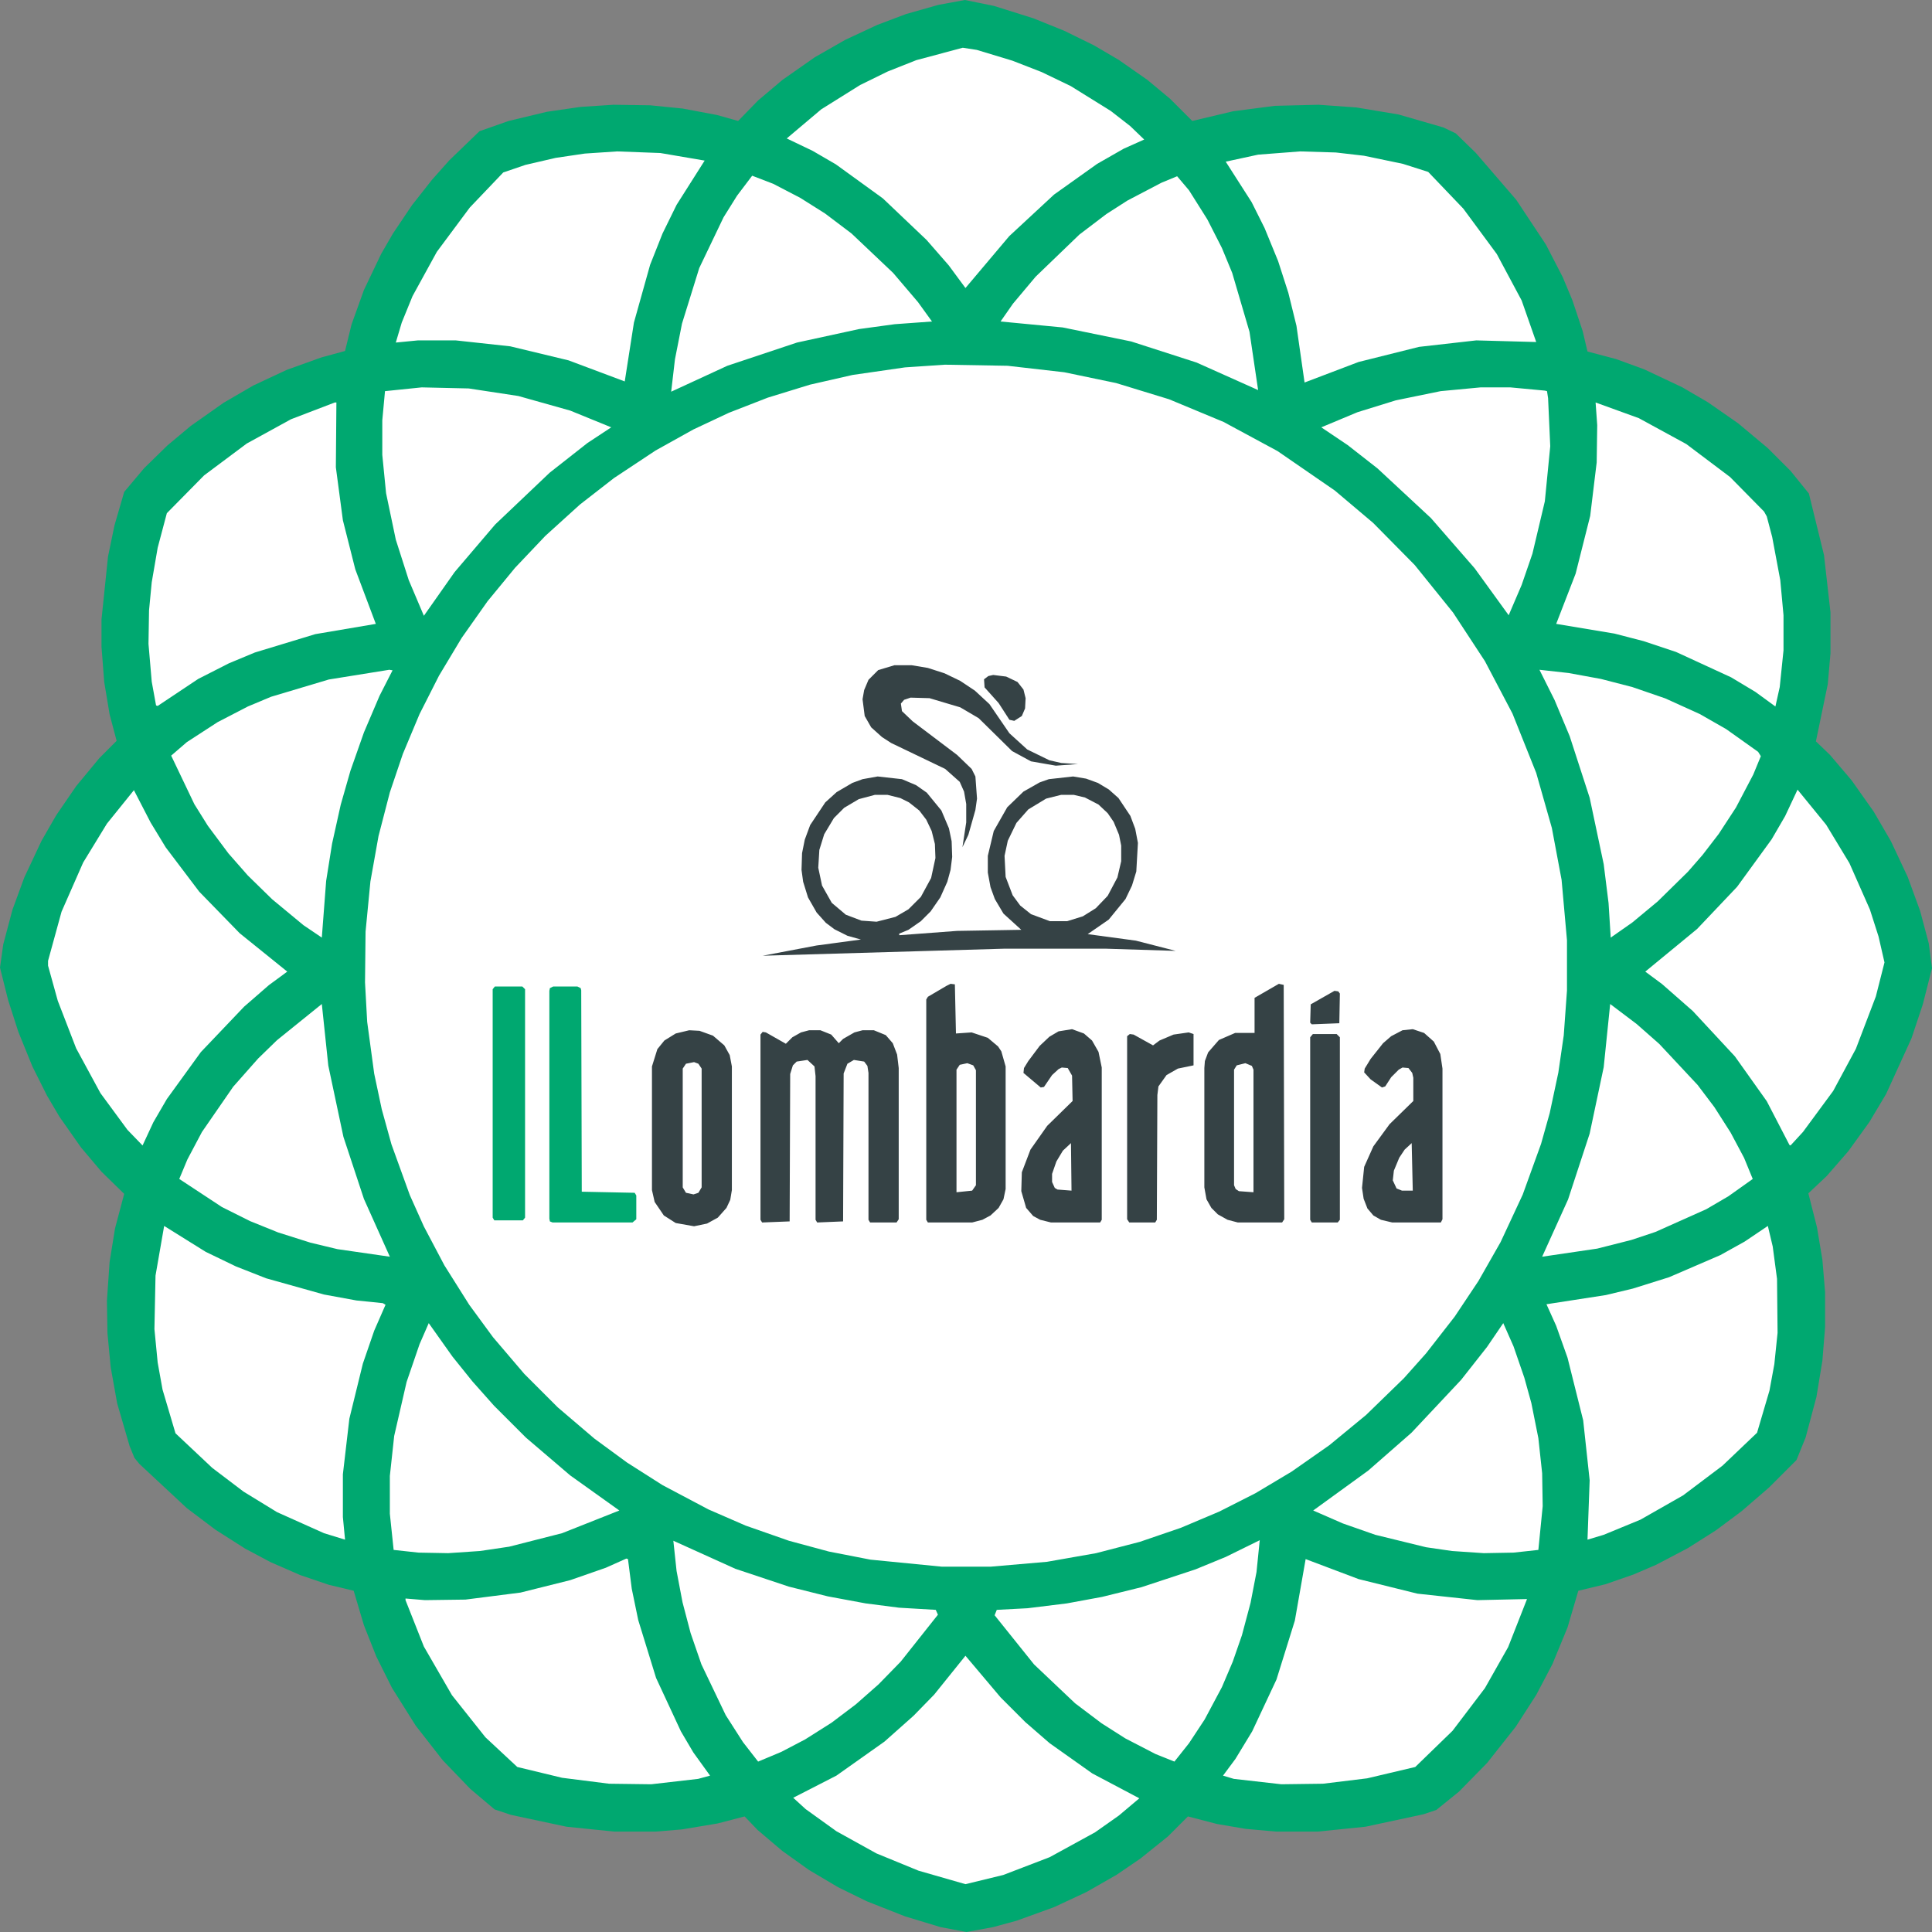 <svg width="150" height="150" viewBox="0 0 150 150" fill="none" xmlns="http://www.w3.org/2000/svg">
<rect x="0" y="0" width="150" height="150" fill="#808080" stroke="none"/>
<g clip-path="url(#clip0_261_2)">
<path fill-rule="evenodd" clip-rule="evenodd" d="M74.916 0L77.18 0.461L80.24 1.425L82.63 2.39L84.936 3.522L86.864 4.653L89.086 6.205L90.847 7.672L92.566 9.391L95.752 8.636L98.98 8.217L102.376 8.133L105.31 8.343L108.58 8.888L112.06 9.894L113.024 10.355L114.575 11.864L117.719 15.511L120.025 18.991L121.325 21.506L122.079 23.309L122.876 25.699L123.253 27.292L125.475 27.879L127.655 28.675L130.59 30.059L132.602 31.233L134.95 32.867L137.255 34.796L139.016 36.557L140.442 38.318L141.615 43.097L142.118 47.541V50.727L141.909 53.116L140.987 57.56L142.077 58.608L143.753 60.578L145.472 63.01L146.814 65.316L148.113 68.083L149.078 70.724L149.748 73.239L150 75.168L149.287 77.977L148.407 80.618L146.437 84.936L145.137 87.116L143.502 89.379L141.825 91.308L140.4 92.65L141.07 95.291L141.49 97.806L141.699 100.321V103.046L141.49 105.646L141.028 108.454L140.19 111.599L139.477 113.359L137.339 115.497L135.201 117.342L133.231 118.809L131.051 120.193L128.577 121.492L126.817 122.247L124.637 123.002L122.541 123.505L121.702 126.355L120.528 129.206L119.271 131.596L117.677 134.069L115.456 136.878L113.276 139.1L111.515 140.525L110.509 140.861L106.023 141.825L102.334 142.202H99.064L96.716 141.993L94.494 141.615L92.23 141.028L90.679 142.58L88.541 144.298L86.697 145.556L84.349 146.898L81.833 148.072L78.941 149.12L77.096 149.623L75.042 150L73.03 149.623L70.263 148.784L67.286 147.61L65.064 146.52L62.8 145.179L60.746 143.712L58.818 142.077L57.812 141.028L55.715 141.573L52.949 142.035L50.936 142.202H47.666L43.977 141.825L39.659 140.903L38.401 140.483L36.515 138.89L34.377 136.669L32.281 133.985L30.436 131.051L29.22 128.619L28.256 126.188L27.459 123.505L25.531 123.044L23.309 122.289L21.003 121.283L19.033 120.235L16.727 118.767L14.505 117.091L10.816 113.653L10.439 113.192L10.062 112.269L9.097 108.958L8.594 106.149L8.343 103.508L8.301 100.992L8.51 97.974L8.93 95.374L9.642 92.691L7.881 90.973L6.288 89.086L4.612 86.697L3.647 85.061L2.515 82.798L1.425 80.115L0.629 77.641L0 75.126L0.252 73.323L0.964 70.64L1.887 68.125L3.228 65.274L4.36 63.303L5.911 61.04L7.714 58.86L9.055 57.518L8.51 55.464L8.091 52.949L7.881 50.224V48.086L8.385 43.222L8.888 40.791L9.642 38.192L11.193 36.347L12.996 34.586L14.799 33.077L17.356 31.274L19.662 29.933L22.261 28.717L24.944 27.753L26.789 27.25L27.292 25.196L28.256 22.513L29.598 19.704L30.52 18.111L31.987 15.931L33.538 13.96L34.88 12.451L37.227 10.187L39.491 9.391L42.468 8.678L45.067 8.301L47.624 8.133L50.475 8.175L52.99 8.426L55.674 8.93L57.309 9.391L58.86 7.798L60.746 6.205L63.262 4.444L65.609 3.102L68.125 1.928L70.347 1.09L72.862 0.377L74.916 0Z" fill="#00A870"/>
<path fill-rule="evenodd" clip-rule="evenodd" d="M74.749 3.706L75.838 3.874L78.605 4.712L80.869 5.593L83.133 6.683L86.235 8.611L87.745 9.785L88.835 10.833L87.242 11.546L85.187 12.72L81.834 15.109L78.354 18.337L74.958 22.362L73.659 20.601L71.94 18.631L68.544 15.402L64.897 12.761L63.094 11.713L61.082 10.749L63.765 8.485L66.783 6.599L68.921 5.551L71.143 4.67L74.749 3.706ZM47.918 11.755L51.272 11.881L54.709 12.468L52.529 15.906L51.439 18.128L50.475 20.559L49.218 25.045L48.505 29.614L44.145 27.979L39.617 26.889L35.383 26.428H32.448L30.73 26.596L31.191 25.045L32.029 22.991L33.916 19.553L36.473 16.115L39.072 13.39L40.791 12.803L43.139 12.258L45.403 11.923L47.918 11.755ZM100.95 11.755L103.717 11.839L105.897 12.091L108.916 12.72L110.886 13.348L113.611 16.199L116.21 19.721L118.139 23.326L119.271 26.554L114.617 26.428L110.173 26.931L105.478 28.105L101.286 29.698L100.657 25.296L100.028 22.739L99.231 20.266L98.183 17.708L97.177 15.696L95.165 12.552L97.68 12.007L100.95 11.755ZM58.399 13.642L60.034 14.271L62.13 15.361L64.058 16.576L66.112 18.128L69.341 21.188L71.269 23.452L72.359 24.961L69.466 25.171L66.699 25.548L61.878 26.596L56.47 28.399L52.11 30.411L52.404 27.895L52.949 25.129L54.29 20.811L56.177 16.87L57.225 15.193L58.399 13.642ZM91.392 13.684L92.314 14.774L93.74 17.038L94.871 19.259L95.668 21.188L97.01 25.758L97.68 30.285L92.901 28.147L87.829 26.512L82.504 25.422L77.683 24.961L78.647 23.578L80.408 21.481L83.804 18.211L85.9 16.618L87.535 15.57L90.176 14.187L91.392 13.684ZM73.365 28.315L78.228 28.399L82.63 28.902L86.655 29.74L90.763 30.998L94.997 32.759L99.189 35.022L103.633 38.083L106.61 40.598L109.838 43.868L112.814 47.557L115.288 51.33L117.426 55.397L119.271 60.008L120.486 64.285L121.241 68.309L121.66 73.004V76.903L121.409 80.383L120.989 83.276L120.319 86.42L119.648 88.809L118.223 92.75L116.504 96.439L114.785 99.458L112.94 102.225L110.718 105.076L108.999 107.004L106.065 109.855L103.214 112.202L100.28 114.257L97.471 115.934L94.662 117.359L91.685 118.617L88.499 119.707L85.103 120.587L81.288 121.258L76.928 121.635H73.114L67.58 121.09L64.352 120.461L61.249 119.623L57.895 118.449L55.003 117.191L51.439 115.305L48.672 113.544L46.157 111.699L43.306 109.268L40.707 106.669L38.276 103.818L36.431 101.302L34.503 98.242L32.91 95.224L31.82 92.792L30.394 88.851L29.64 86.126L29.053 83.359L28.508 79.335L28.34 76.275L28.382 72.334L28.759 68.435L29.388 64.913L30.268 61.518L31.274 58.541L32.574 55.439L34.083 52.462L35.844 49.528L37.856 46.677L39.995 44.078L42.342 41.604L45.025 39.173L47.666 37.119L50.894 34.98L53.829 33.346L56.596 32.046L59.614 30.872L62.884 29.866L66.196 29.111L70.263 28.524L73.365 28.315ZM32.742 30.076L36.389 30.159L40.246 30.746L44.271 31.878L47.457 33.178L45.612 34.394L42.678 36.699L38.443 40.724L35.299 44.413L32.91 47.809L31.736 45.042L30.73 41.898L29.975 38.292L29.681 35.316V32.633L29.891 30.369L32.742 30.076ZM114.953 30.076H117.258L119.941 30.327L120.109 30.369L120.193 30.914L120.361 34.645L119.941 38.921L118.977 42.988L118.139 45.419L117.133 47.767L114.491 44.12L111.096 40.221L106.945 36.364L104.64 34.561L102.585 33.178L105.394 32.004L108.371 31.082L111.85 30.369L114.953 30.076ZM25.992 31.249H26.118L26.076 36.28L26.621 40.389L27.585 44.203L29.178 48.438L24.483 49.234L19.788 50.66L17.775 51.498L15.386 52.714L12.242 54.81L12.116 54.768L11.78 52.923L11.529 49.989L11.571 47.39L11.78 45.21L12.242 42.527L12.954 39.844L15.847 36.909L19.159 34.435L22.596 32.549L25.992 31.249ZM123.882 31.249L127.236 32.465L130.925 34.477L134.321 37.035L136.962 39.718L137.172 40.095L137.591 41.688L138.22 45.042L138.471 47.767V50.492L138.178 53.343L137.842 54.852L136.291 53.72L134.405 52.588L130.129 50.618L127.613 49.779L125.349 49.192L120.822 48.438L122.331 44.539L123.463 40.053L123.966 35.903L124.008 33.01L123.882 31.249ZM30.226 52.001L30.478 52.043L29.472 54.014L28.256 56.864L27.208 59.841L26.453 62.482L25.783 65.5L25.322 68.393L24.986 72.795L23.561 71.831L21.129 69.818L19.243 67.974L17.733 66.255L16.14 64.117L15.092 62.44L13.29 58.667L14.505 57.619L16.895 56.068L19.243 54.852L21.045 54.097L25.531 52.756L30.226 52.001ZM119.522 52.001L121.786 52.253L124.301 52.714L126.733 53.343L129.29 54.223L131.973 55.439L134.027 56.613L136.501 58.373L136.711 58.709L136.124 60.134L134.782 62.691L133.441 64.746L132.183 66.381L131.051 67.68L128.703 69.986L126.733 71.621L125.056 72.795L124.888 70.112L124.511 67.093L123.421 61.937L121.87 57.158L120.696 54.349L119.522 52.001ZM139.561 61.308L141.783 64.033L143.586 67.01L145.179 70.615L145.85 72.711L146.311 74.723L145.64 77.365L144.089 81.431L142.328 84.701L139.98 87.887L139.016 88.935L138.932 88.893L137.172 85.498L134.698 82.018L131.428 78.496L129.039 76.4L127.739 75.436L131.764 72.124L134.866 68.854L137.549 65.165L138.597 63.362L139.561 61.308ZM10.397 61.35L11.697 63.865L12.87 65.794L15.47 69.231L18.614 72.46L22.303 75.436L20.878 76.484L18.949 78.161L15.595 81.683L12.954 85.33L11.906 87.132L11.068 88.935L9.894 87.719L7.798 84.869L5.911 81.389L4.486 77.7L3.731 74.975V74.598L4.779 70.783L6.456 66.968L8.301 63.949L10.397 61.35ZM24.986 77.951L25.489 82.731L26.663 88.264L28.256 93.086L30.268 97.571L26.202 96.984L24.106 96.481L21.59 95.685L19.41 94.804L17.23 93.714L13.918 91.534L14.547 90.025L15.679 87.887L18.111 84.366L20.039 82.186L21.506 80.76L24.986 77.951ZM125.014 77.951L127.068 79.503L128.829 81.054L131.806 84.24L133.105 85.959L134.363 87.929L135.411 89.899L136.082 91.534L134.195 92.876L132.476 93.882L128.536 95.643L126.649 96.272L124.008 96.942L119.732 97.571L121.744 93.127L123.421 88.013L124.511 82.856L125.014 77.951ZM12.745 95.182L15.973 97.194L18.32 98.326L20.668 99.248L25.154 100.506L27.669 100.967L29.723 101.177L29.933 101.302L29.053 103.315L28.172 105.872L27.124 110.148L26.621 114.466V117.778L26.789 119.539L25.154 119.036L21.506 117.401L18.907 115.808L16.476 113.963L13.625 111.28L12.619 107.884L12.242 105.788L11.99 103.189L12.074 99.039L12.745 95.182ZM137.255 95.182L137.633 96.775L137.968 99.29L138.01 103.482L137.759 105.914L137.381 107.968L136.417 111.238L133.734 113.795L130.674 116.101L127.362 117.988L124.511 119.162L123.253 119.539L123.421 114.927L122.918 110.274L121.702 105.411L120.822 102.937L120.067 101.261L124.679 100.548L126.775 100.045L129.584 99.164L133.566 97.446L135.453 96.397L137.255 95.182ZM33.287 102.728L35.131 105.327L36.683 107.256L38.359 109.142L40.833 111.615L44.271 114.55L48.086 117.275L43.642 119.036L39.533 120.084L37.27 120.419L34.796 120.587L32.49 120.545L30.562 120.335L30.268 117.527V114.592L30.604 111.49L31.568 107.297L32.574 104.363L33.287 102.728ZM116.713 102.728L117.51 104.531L118.348 106.962L118.893 108.932L119.438 111.657L119.732 114.382L119.774 116.94L119.438 120.335L117.51 120.545L115.204 120.587L112.731 120.419L110.718 120.126L106.778 119.162L104.262 118.281L101.956 117.275L106.233 114.173L109.586 111.238L113.443 107.13L115.456 104.572L116.713 102.728ZM97.806 119.581L97.555 122.054L97.093 124.444L96.423 126.959L95.71 129.013L94.871 130.984L93.53 133.499L92.314 135.344L91.182 136.769L89.715 136.182L87.367 134.967L85.523 133.793L83.469 132.242L80.282 129.223L77.222 125.408L77.39 124.989L79.779 124.863L82.84 124.486L85.565 123.983L88.625 123.228L92.817 121.845L95.165 120.88L97.806 119.581ZM52.278 119.623L57.099 121.803L61.249 123.186L64.268 123.941L67.202 124.486L69.802 124.821L72.652 124.989L72.82 125.366L69.927 129.013L68.209 130.774L66.448 132.325L64.561 133.751L62.507 135.05L60.662 136.015L58.86 136.769L57.686 135.26L56.344 133.164L54.458 129.223L53.619 126.792L52.991 124.402L52.529 121.97L52.278 119.623ZM48.631 121.006L48.756 121.048L49.05 123.354L49.553 125.785L50.936 130.271L52.865 134.422L53.829 136.057L55.129 137.859L54.206 138.111L50.559 138.53L47.289 138.488L43.642 138.027L40.162 137.188L37.689 134.883L35.09 131.613L32.91 127.84L31.484 124.234V124.108L32.993 124.234L36.138 124.192L40.414 123.647L44.271 122.683L47.038 121.719L48.631 121.006ZM101.37 121.048L105.478 122.599L110.048 123.731L114.701 124.234L118.558 124.15L117.091 127.882L115.288 131.068L112.773 134.38L109.88 137.188L106.149 138.069L102.711 138.488L99.483 138.53L95.794 138.111L94.955 137.859L95.92 136.56L97.219 134.422L99.106 130.397L100.531 125.827L101.37 121.048ZM74.958 128.552L77.683 131.78L79.612 133.709L81.498 135.344L84.81 137.692L88.457 139.62L86.864 140.961L85.02 142.261L81.498 144.19L77.893 145.573L74.958 146.286L71.311 145.238L68.041 143.896L64.939 142.177L62.549 140.458L61.585 139.578L64.939 137.859L68.67 135.218L70.933 133.206L72.527 131.571L74.958 128.552Z" fill="white"/>
<path d="M38.251 76.803L38.418 76.593H40.556L40.766 76.803V94.536L40.598 94.746H38.376L38.251 94.536V76.803ZM42.652 76.929L42.694 76.719L42.946 76.593H44.832L45.084 76.719L45.126 76.887L45.168 92.524L49.276 92.608L49.402 92.817V94.662L49.108 94.914H42.904L42.694 94.83L42.652 94.62V76.929Z" fill="#00A870"/>
<path fill-rule="evenodd" clip-rule="evenodd" d="M69.441 51.649H70.783L72.04 51.858L73.34 52.278L74.556 52.865L75.688 53.619L76.82 54.667L78.371 56.931L79.754 58.189L81.473 59.027L82.395 59.237L83.695 59.321L81.976 59.447L80.047 59.111L78.58 58.315L75.981 55.757L74.556 54.919L72.166 54.206L70.699 54.164L70.196 54.332L69.944 54.625L70.028 55.212L70.866 56.009L74.304 58.608L75.436 59.698L75.73 60.285L75.855 62.004L75.73 62.884L75.184 64.813L74.723 65.777L75.017 63.849V62.423L74.849 61.459L74.514 60.704L73.382 59.698L69.189 57.686L68.477 57.225L67.638 56.47L67.135 55.59L66.968 54.29L67.093 53.577L67.429 52.781L68.183 52.026L69.441 51.649ZM77.113 52.404L78.119 52.529L78.999 52.949L79.461 53.535L79.628 54.206L79.586 55.003L79.335 55.59L78.748 55.967L78.371 55.883L77.532 54.584L76.442 53.368L76.4 52.739L76.736 52.487L77.113 52.404ZM68.141 60.285L70.028 60.495L71.118 60.956L71.956 61.543L73.088 62.926L73.675 64.31L73.885 65.316L73.927 66.531L73.801 67.538L73.549 68.46L73.004 69.676L72.25 70.766L71.495 71.52L70.531 72.191L69.818 72.485V72.61L74.304 72.275L79.293 72.191L77.909 70.933L77.239 69.802L76.903 68.879L76.694 67.747V66.448L77.155 64.519L78.203 62.675L79.461 61.459L80.718 60.746L81.431 60.495L83.317 60.285L84.324 60.453L85.246 60.788L86.084 61.291L86.839 61.962L87.761 63.345L88.139 64.352L88.348 65.442L88.222 67.663L87.887 68.754L87.384 69.802L86.084 71.395L84.449 72.526L88.181 73.03L91.283 73.826L85.917 73.658H77.909L59.212 74.203L63.404 73.407L66.842 72.946L65.794 72.652L64.788 72.149L64.117 71.646L63.404 70.85L62.733 69.676L62.356 68.46L62.23 67.538L62.272 66.238L62.482 65.19L62.901 64.058L64.075 62.297L64.955 61.501L66.171 60.788L66.968 60.495L68.141 60.285ZM71.915 77.599L72.04 77.39L73.466 76.551L73.801 76.383L74.136 76.425L74.22 80.24L75.436 80.156L76.694 80.576L77.49 81.246L77.742 81.624L78.077 82.798V92.314L77.909 93.111L77.532 93.781L76.903 94.368L76.275 94.704L75.478 94.913H72.04L71.915 94.704V77.599ZM93.505 82.923L93.547 82.378L93.798 81.708L94.637 80.743L95.894 80.198H97.404V77.473L99.29 76.383L99.667 76.467L99.709 94.662L99.542 94.913H96.104L95.307 94.704L94.553 94.284L94.05 93.781L93.672 93.111L93.505 92.188V82.923ZM103.608 76.928L103.902 76.97L104.027 77.138L103.985 79.444L101.847 79.528L101.722 79.402L101.764 77.977L103.608 76.928ZM85.539 94.704L85.414 94.913H81.599L80.76 94.704L80.215 94.41L79.67 93.781L79.293 92.482L79.335 91.014L80.006 89.254L81.305 87.409L83.276 85.481L83.234 83.51L82.898 82.923L82.437 82.882L82.186 83.007L81.683 83.468L81.054 84.391L80.802 84.433L79.461 83.301L79.502 82.923L79.838 82.378L80.718 81.204L81.473 80.492L82.186 80.073L83.234 79.905L84.156 80.24L84.785 80.785L85.288 81.666L85.539 82.882V94.704ZM111.993 94.662L111.867 94.913H108.094L107.214 94.704L106.627 94.368L106.165 93.823L105.872 93.069L105.746 92.23L105.914 90.595L106.627 89.002L107.884 87.283L109.729 85.481V83.678L109.645 83.301L109.352 82.923L108.89 82.882L108.597 83.049L108.01 83.636L107.549 84.349L107.297 84.433L106.417 83.804L105.914 83.259L105.956 82.965L106.417 82.211L107.381 80.995L108.01 80.45L108.89 79.989L109.687 79.905L110.567 80.198L111.322 80.869L111.825 81.833L111.993 82.965V94.662ZM56.822 92.398L56.697 93.153L56.403 93.781L55.732 94.536L54.894 94.997L53.888 95.207L52.462 94.955L51.54 94.368L50.827 93.32L50.618 92.398V82.798L51.037 81.456L51.582 80.785L52.462 80.24L53.51 79.989L54.307 80.031L55.355 80.408L56.235 81.163L56.655 81.917L56.822 82.798V92.398ZM59.044 80.324L59.212 80.115L59.463 80.156L61.014 81.037L61.518 80.534L62.188 80.156L62.817 79.989H63.698L64.536 80.324L65.123 80.995L65.458 80.659L66.339 80.156L66.968 79.989H67.848L68.77 80.366L69.315 80.995L69.651 81.875L69.776 82.923V94.662L69.609 94.913H67.555L67.429 94.704V83.301L67.345 82.756L67.093 82.42L66.297 82.294L65.794 82.588L65.5 83.343L65.458 94.829L63.446 94.913L63.32 94.704V83.552L63.236 82.798L62.691 82.294L61.853 82.42L61.559 82.714L61.35 83.385L61.308 94.829L59.17 94.913L59.044 94.704V80.324ZM87.51 80.45L87.719 80.282L88.013 80.324L89.522 81.163L90.025 80.785L91.115 80.324L92.289 80.156L92.666 80.282V82.714L91.451 82.965L90.57 83.468L89.941 84.349L89.858 85.019L89.816 94.704L89.69 94.913H87.677L87.51 94.662V80.45ZM101.722 80.534L101.931 80.282H103.776L104.027 80.534V94.704L103.86 94.913H101.847L101.722 94.704V80.534Z" fill="#354245"/>
<path fill-rule="evenodd" clip-rule="evenodd" d="M67.932 61.71H68.896L69.902 61.962L70.573 62.297L71.37 62.926L71.915 63.639L72.334 64.519L72.585 65.525L72.627 66.615L72.292 68.167L71.495 69.634L70.531 70.598L69.525 71.185L68.058 71.562L66.884 71.478L65.668 71.017L64.578 70.095L63.823 68.754L63.53 67.37L63.614 65.987L63.991 64.771L64.746 63.513L65.542 62.717L66.674 62.046L67.932 61.71ZM82.395 61.71H83.359L84.24 61.92L85.288 62.465L86.001 63.136L86.462 63.807L86.881 64.813L87.049 65.651V66.867L86.755 68.125L86.001 69.55L85.078 70.514L84.072 71.143L82.856 71.52H81.515L80.048 70.975L79.209 70.305L78.622 69.508L78.077 68.083L77.993 66.448L78.245 65.274L78.916 63.89L79.838 62.842L81.221 62.004L82.395 61.71ZM53.007 82.965L53.259 82.588L53.888 82.462L54.223 82.588L54.475 82.965V92.188L54.223 92.608L53.846 92.733L53.259 92.608L53.007 92.188V82.965ZM74.262 83.049L74.514 82.672L75.101 82.546L75.562 82.714L75.771 83.091V92.021L75.478 92.44L74.262 92.566V83.049ZM97.32 92.566L96.188 92.482L95.936 92.314L95.811 92.021V83.049L96.02 82.714L96.691 82.546L97.194 82.756L97.32 83.049V92.566ZM83.15 88.751L83.192 92.44L82.102 92.356L81.892 92.23L81.683 91.769V91.14L82.018 90.176L82.521 89.338L83.15 88.751ZM109.603 88.751L109.687 92.44H108.849L108.429 92.272L108.136 91.643L108.22 90.889L108.639 89.883L109.058 89.254L109.603 88.751Z" fill="white"/>
</g>
<defs>
<clipPath id="clip0_261_2">
<rect width="150" height="150" fill="white"/>
</clipPath>
</defs>
</svg>
